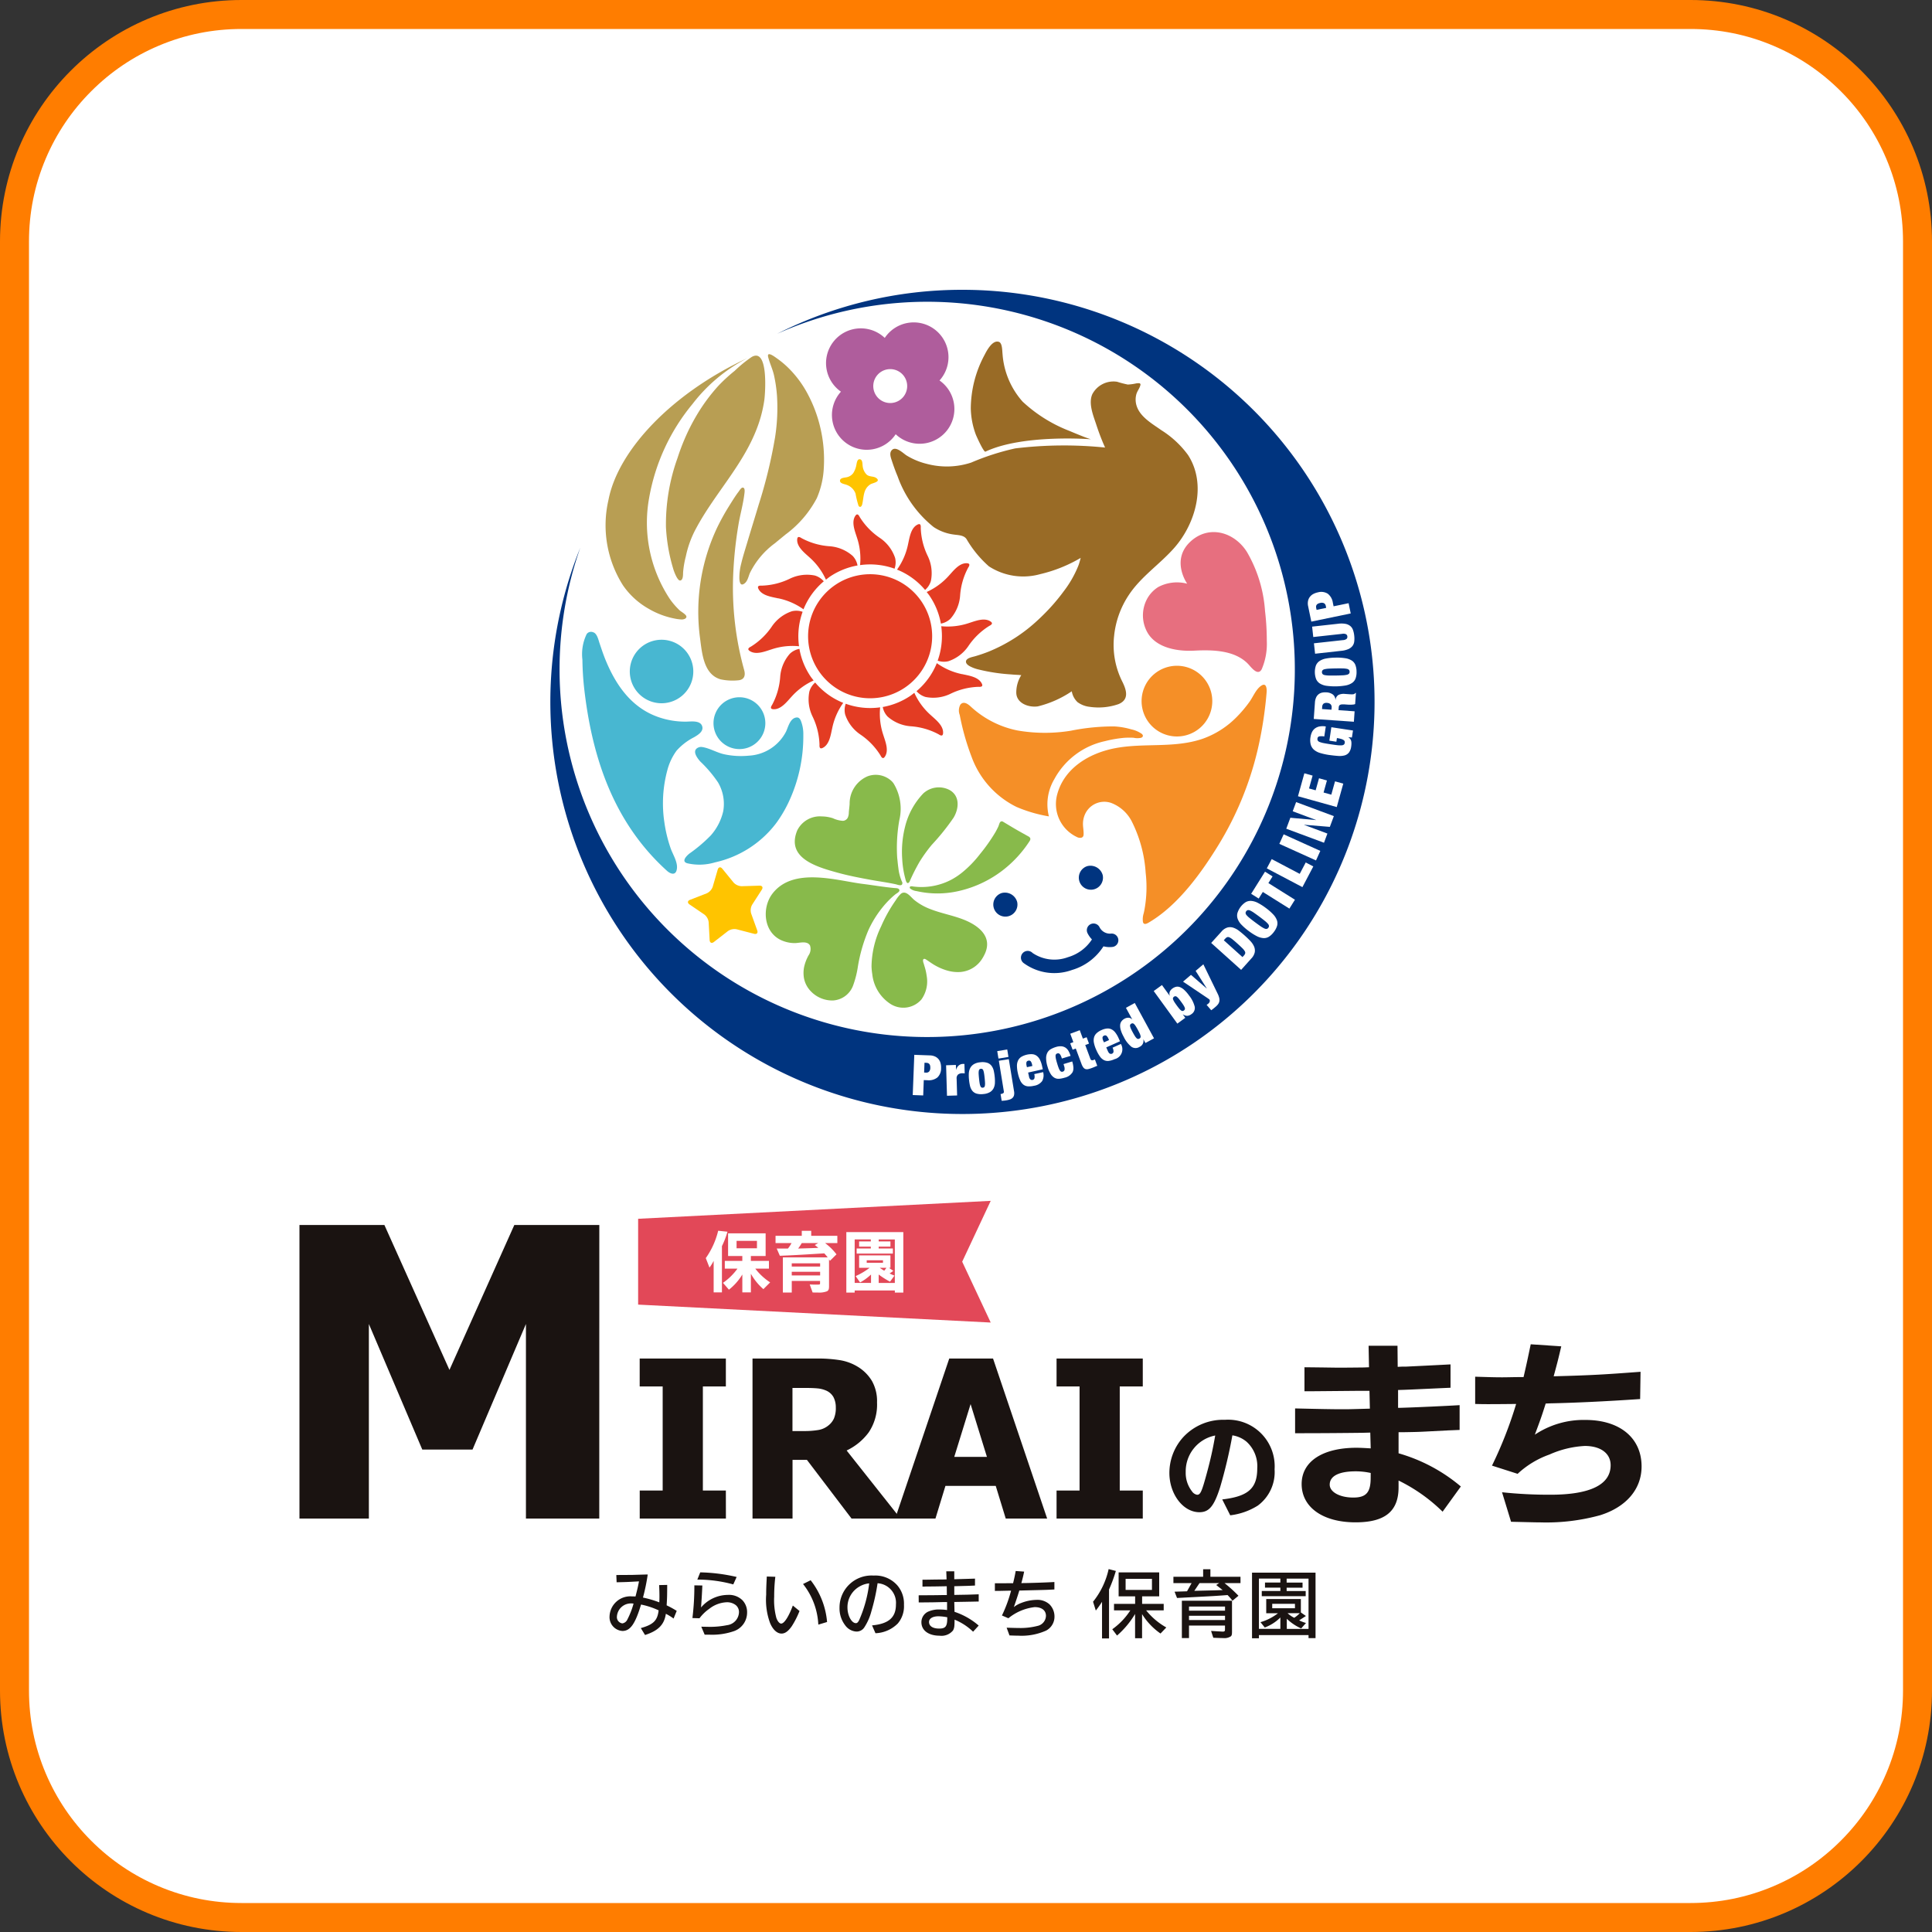 <svg xmlns="http://www.w3.org/2000/svg" xmlns:xlink="http://www.w3.org/1999/xlink" width="200" height="200" viewBox="0 0 200 200">
  <rect x="0" y="0" width="200" height="200" fill="#333333" stroke="none"/>
  <defs>
    <clipPath id="clip-path">
      <rect id="長方形_1919" data-name="長方形 1919" width="138.936" height="139.611" fill="none"/>
    </clipPath>
  </defs>
  <g id="グループ_2117" data-name="グループ 2117" transform="translate(-973 -1671)">
    <g id="パス_12009" data-name="パス 12009" transform="translate(973 1671)" fill="#fff">
      <path d="M 175 198.5 L 25 198.5 C 21.827 198.5 18.749 197.879 15.853 196.654 C 13.055 195.47 10.542 193.776 8.383 191.617 C 6.224 189.458 4.53 186.945 3.346 184.147 C 2.121 181.251 1.5 178.173 1.5 175 L 1.5 25 C 1.5 21.827 2.121 18.749 3.346 15.853 C 4.53 13.055 6.224 10.542 8.383 8.383 C 10.542 6.224 13.055 4.53 15.853 3.346 C 18.749 2.121 21.827 1.5 25 1.5 L 175 1.5 C 178.173 1.5 181.251 2.121 184.147 3.346 C 186.945 4.53 189.458 6.224 191.617 8.383 C 193.776 10.542 195.47 13.055 196.654 15.853 C 197.879 18.749 198.5 21.827 198.5 25 L 198.5 175 C 198.5 178.173 197.879 181.251 196.654 184.147 C 195.47 186.945 193.776 189.458 191.617 191.617 C 189.458 193.776 186.945 195.47 184.147 196.654 C 181.251 197.879 178.173 198.5 175 198.5 Z" stroke="none"/>
      <path d="M 25 3 C 22.029 3 19.148 3.581 16.438 4.728 C 13.818 5.836 11.465 7.422 9.444 9.444 C 7.422 11.465 5.836 13.818 4.728 16.438 C 3.581 19.148 3 22.029 3 25 L 3 175 C 3 177.971 3.581 180.852 4.728 183.562 C 5.836 186.182 7.422 188.535 9.444 190.556 C 11.465 192.578 13.818 194.164 16.438 195.272 C 19.148 196.419 22.029 197 25 197 L 175 197 C 177.971 197 180.852 196.419 183.562 195.272 C 186.182 194.164 188.535 192.578 190.556 190.556 C 192.578 188.535 194.164 186.182 195.272 183.562 C 196.419 180.852 197 177.971 197 175 L 197 25 C 197 22.029 196.419 19.148 195.272 16.438 C 194.164 13.818 192.578 11.465 190.556 9.444 C 188.535 7.422 186.182 5.836 183.562 4.728 C 180.852 3.581 177.971 3 175 3 L 25 3 M 25 0 L 175 0 C 188.807 0 200 11.193 200 25 L 200 175 C 200 188.807 188.807 200 175 200 L 25 200 C 11.193 200 0 188.807 0 175 L 0 25 C 0 11.193 11.193 0 25 0 Z" stroke="none" fill="#ff7d00"/>
    </g>
    <g id="グループ_2116" data-name="グループ 2116" transform="translate(1004 1701)">
      <path id="パス_12028" data-name="パス 12028" d="M71.559,106.909l-36.5-1.856V96.168l36.5-1.857-2.953,6.3Z" fill="#e24858"/>
      <g id="グループ_2115" data-name="グループ 2115">
        <g id="グループ_2114" data-name="グループ 2114" clip-path="url(#clip-path)">
          <path id="パス_12029" data-name="パス 12029" d="M44.308,97.506A8.783,8.783,0,0,1,43.734,99v4.786h-.857v-3.264a4.481,4.481,0,0,1-.432.7l-.382-.983a8.237,8.237,0,0,0,1.282-2.832Zm-.277,3.823v-.8h1.813v-.51H44.371V97.675h3.887v2.344H46.729v.51H48.6v.8H47.189a6.141,6.141,0,0,0,1.537,1.423l-.7.7a5.892,5.892,0,0,1-1.295-1.593v1.926h-.885v-1.848a5.846,5.846,0,0,1-1.388,1.571l-.616-.708a6.2,6.2,0,0,0,1.5-1.472Zm3.328-2.874h-2.11v.765h2.11Z" fill="#fff"/>
          <path id="パス_12030" data-name="パス 12030" d="M49.284,97.93H52v-.517h.977v.517h2.705v.751H54.41a5.96,5.96,0,0,1,1.183,1.168l-.68.673-.092-.17v2.825c0,.283-.056.417-.22.5a2.25,2.25,0,0,1-.913.128c-.071,0-.085,0-.566-.007l-.3-.829.27.007c.17.008.268.008.3.008.5,0,.5,0,.5-.149V102.6H50.963v1.2h-.921v-3.633h4.644c-.106-.134-.226-.275-.354-.418l-.537.03c-2.238.14-2.982.176-4.065.218l-.326-.75h1.162a3.349,3.349,0,0,0,.375-.566H49.284Zm4.616,2.847H50.962v.34H53.9Zm0,.878H50.962v.375H53.9ZM52,98.681a6.453,6.453,0,0,1-.375.566c1.068-.028,1.571-.043,2.081-.071a3.36,3.36,0,0,0-.36-.29l.36-.205Z" fill="#fff"/>
          <path id="パス_12031" data-name="パス 12031" d="M56.612,97.549h5.9v6.258h-.878v-.219H57.476v.219h-.864Zm2.556,5.259v-.87a5.358,5.358,0,0,1-1.133.822l-.46-.659a6.991,6.991,0,0,0,1.444-.857H57.936V99.956h3.242v1.288h-.155l.453.312a3.075,3.075,0,0,1-.389.269,4.813,4.813,0,0,0,.509.227l-.46.629a8.834,8.834,0,0,1-1.175-.743v.87h1.671v-4.5H59.961v.206h1.217v.538H59.961v.19h1.472v.531H57.681V99.24h1.465v-.19h-1.21v-.538h1.21v-.206h-1.67v4.5Zm1.239-2.342H58.722v.262h1.685Zm-.333.778c.2.142.241.163.461.3.1-.128.12-.15.226-.3Z" fill="#fff"/>
          <path id="パス_12032" data-name="パス 12032" d="M31.036,127.2H23.445v-20.14l-5.53,13h-5.2l-5.53-13V127.2H0V96.813H8.794l6.733,15,6.714-15h8.8Z" fill="#1a1311"/>
          <path id="パス_12033" data-name="パス 12033" d="M44.146,127.2H35.224V124.3H37.6V113.525h-2.38v-2.891h8.921v2.891h-2.38V124.3h2.38Z" fill="#1a1311"/>
          <path id="パス_12034" data-name="パス 12034" d="M62.222,127.2H57.15l-4.617-6.074h-1.49V127.2H46.9V110.634h6.664a14.518,14.518,0,0,1,2.4.172,5.123,5.123,0,0,1,1.891.717,4.332,4.332,0,0,1,1.413,1.441,4.262,4.262,0,0,1,.522,2.22,5.153,5.153,0,0,1-.855,3.086,6.039,6.039,0,0,1-2.292,1.885Zm-6.7-11.491a2.275,2.275,0,0,0-.238-1.073,1.586,1.586,0,0,0-.8-.7,2.885,2.885,0,0,0-.868-.211q-.479-.045-1.19-.044h-1.39v4.461h1.189a8.693,8.693,0,0,0,1.475-.107,2.2,2.2,0,0,0,1.029-.45,1.952,1.952,0,0,0,.6-.745,2.8,2.8,0,0,0,.194-1.135" fill="#1a1311"/>
          <path id="パス_12035" data-name="パス 12035" d="M61.666,127.2l5.6-16.564H71.8L77.4,127.2H73.113l-1.035-3.382H66.872L65.838,127.2Zm9.5-6.386-1.69-5.462-1.691,5.462Z" fill="#1a1311"/>
          <path id="パス_12036" data-name="パス 12036" d="M87.3,127.2H78.375V124.3h2.381V113.525H78.375v-2.891H87.3v2.891H84.916V124.3H87.3Z" fill="#1a1311"/>
          <path id="パス_12037" data-name="パス 12037" d="M95.525,125.22c2.685-.31,3.625-1.139,3.625-3.218a3.417,3.417,0,0,0-1.113-2.76,2.977,2.977,0,0,0-1.461-.655,50.96,50.96,0,0,1-1.262,5.346c-.631,1.992-1.15,2.611-2.153,2.611-1.683,0-3.107-1.869-3.107-4.071a5.52,5.52,0,0,1,1.424-3.689,5.625,5.625,0,0,1,4.319-1.806,4.82,4.82,0,0,1,5.148,5.123,4.311,4.311,0,0,1-1.745,3.763,6.9,6.9,0,0,1-2.847,1Zm-3-5.21a3.774,3.774,0,0,0-.78,2.376,3.094,3.094,0,0,0,.644,1.992.819.819,0,0,0,.532.36c.346,0,.482-.3,1-2.2.4-1.472.631-2.524.878-3.935a3.763,3.763,0,0,0-2.276,1.411" fill="#1a1311"/>
          <path id="パス_12038" data-name="パス 12038" d="M114.011,115.736c1.444-.042,4.732-.191,6.088-.276v2.567c-.572.021-.954.042-1.082.042l-2.057.106c-1.167.064-1.4.064-2.565.085h-.616v2.185a17.364,17.364,0,0,1,6.447,3.435l-1.888,2.61a17.325,17.325,0,0,0-4.559-3.225v.7c0,2.482-1.4,3.627-4.455,3.627-3.393,0-5.578-1.569-5.578-3.965,0-2.334,2.164-3.755,5.685-3.755.3,0,.763.021,1.464.063l-.044-1.633-.848.022c-1.59.021-4.285.042-6.13.042h-.805V115.8c2.672.064,3.967.085,4.772.085.7,0,.827,0,2.227-.042l.742-.021-.042-1.845h-1.038l-2.291.021-2.4.021h-1v-2.481c2.1.021,3.247.042,3.437.042.361,0,.954,0,2.715-.021l.53-.021-.043-2.228h2.992l.021,2.185.424-.021h.4c2.694-.128,4.242-.212,4.644-.233v2.418l-.954.042c-3.223.148-3.606.17-4.475.191v1.845Zm-3.116,6.745a7.278,7.278,0,0,0-1.55-.17c-1.738,0-2.693.487-2.693,1.379,0,.764,1.039,1.336,2.439,1.336,1.336,0,1.8-.53,1.8-2.036Z" fill="#1a1311"/>
          <path id="パス_12039" data-name="パス 12039" d="M126.719,112.554c.4-1.739.4-1.781.742-3.394l3.16.213c-.339,1.442-.361,1.527-.785,3.1,4.029-.105,5.3-.19,8.993-.466l-.042,2.821c-3.691.254-7,.4-9.291.445l-.487.021c-.4,1.273-.552,1.7-1.124,3.224a9.109,9.109,0,0,1,5.238-1.526c3.564,0,5.813,1.866,5.813,4.814,0,2.354-1.592,4.2-4.285,5.048a20.989,20.989,0,0,1-6.215.742c-.36,0-.381,0-3.012-.063l-.933-3.055a46.248,46.248,0,0,0,5.005.255c4.116,0,6.237-1.039,6.237-3.055,0-1.229-1.039-1.993-2.672-1.993a10.267,10.267,0,0,0-3.67.891,9.437,9.437,0,0,0-3.287,1.994l-2.653-.849a42.32,42.32,0,0,0,2.5-6.384c-1.76.021-2.736.021-2.884.021-.255,0-.7,0-1.358-.021v-2.821c1.4.042,1.994.063,2.757.063.318,0,.318,0,1.442-.021Z" fill="#1a1311"/>
          <path id="パス_12040" data-name="パス 12040" d="M37.249,135.875c.009-.175.017-.334.017-.58,0-.4-.008-.676-.032-1.208l.835-.017c-.008,1.256-.008,1.256-.057,2.091v.024a9.8,9.8,0,0,1,1.042.572l-.325.795a5.4,5.4,0,0,0-.8-.493c-.16,1.121-.787,1.757-2.155,2.195l-.437-.716c1.311-.365,1.725-.787,1.844-1.836a8.051,8.051,0,0,0-1.82-.6c-.6,2-1.114,2.735-1.924,2.735a1.429,1.429,0,0,1-1.336-1.526,2.149,2.149,0,0,1,2.338-2.052c.079,0,.174,0,.349.008.191-.755.262-1.033.358-1.565-1.24.071-1.3.071-2.314.094l-.032-.747c.176-.007.3-.007.326-.007l1.305-.008,1.375-.04h.246a20.014,20.014,0,0,1-.492,2.385,10.9,10.9,0,0,1,1.661.485Zm-2.9.111a1.451,1.451,0,0,0-1.486,1.352.653.653,0,0,0,.564.715.682.682,0,0,0,.516-.4A8.28,8.28,0,0,0,34.586,136c-.1-.008-.191-.016-.238-.016" fill="#1a1311"/>
          <path id="パス_12041" data-name="パス 12041" d="M40.68,137.5a27.054,27.054,0,0,0,.2-3.386l.826.015c-.024.676-.1,1.861-.135,2.275a3.679,3.679,0,0,1,2.775-1.3,1.979,1.979,0,0,1,1.5.54,1.772,1.772,0,0,1,.493,1.265A2.037,2.037,0,0,1,45,138.848a6.894,6.894,0,0,1-2.575.373h-.478l-.35-.826c.526.008.812.016.875.016a8.942,8.942,0,0,0,1.8-.175,1.4,1.4,0,0,0,1.225-1.3.923.923,0,0,0-.334-.779,1.479,1.479,0,0,0-.891-.294,3.125,3.125,0,0,0-1.852.683,4.4,4.4,0,0,0-1.01.978Zm4.229-3.482a14.036,14.036,0,0,0-3.721-.5l.3-.748a18.141,18.141,0,0,1,3.769.477Z" fill="#1a1311"/>
          <path id="パス_12042" data-name="パス 12042" d="M49.262,133.228a17.113,17.113,0,0,0-.119,2.059,7.127,7.127,0,0,0,.222,2.186c.112.342.326.6.5.6.319,0,.78-.715,1.209-1.868l.692.565a8.938,8.938,0,0,1-.795,1.566c-.366.525-.7.771-1.066.771-.453,0-.889-.39-1.184-1.081a6.964,6.964,0,0,1-.406-2.942c0-.509.008-.827.064-1.884Zm3.656.358a8.107,8.107,0,0,1,1.7,4.324l-.906.271a7.305,7.305,0,0,0-1.582-4.205Z" fill="#1a1311"/>
          <path id="パス_12043" data-name="パス 12043" d="M59.274,138.259c1.718-.158,2.473-.818,2.473-2.162a2.028,2.028,0,0,0-1.9-2.2,21.056,21.056,0,0,1-.637,2.886,5.658,5.658,0,0,1-.723,1.662.949.949,0,0,1-.851.453,1.534,1.534,0,0,1-1.129-.629,2.876,2.876,0,0,1-.6-1.836,3.311,3.311,0,0,1,3.522-3.331,3.043,3.043,0,0,1,2.449,1,2.906,2.906,0,0,1,.7,2.027,2.751,2.751,0,0,1-.637,1.932,3.439,3.439,0,0,1-2.312,1.01ZM58,134.221a2.458,2.458,0,0,0-1.271,2.187c0,.834.429,1.621.875,1.621.126,0,.214-.087.326-.294a13.294,13.294,0,0,0,1.049-3.825,2.455,2.455,0,0,0-.979.311" fill="#1a1311"/>
          <path id="パス_12044" data-name="パス 12044" d="M64.1,135.144c.644,0,.684,0,1.065-.008.207,0,.692,0,1.44-.016h.412l-.008-.914-.4.008-.883.015-.906.008a2.362,2.362,0,0,1-.326.008v-.715h.365l.978-.016.914-.008.239-.008-.032-.835h.827v.819c.906-.024,1.622-.047,2.146-.063v.715c-.286.016-.342.016-.676.032l-.294.008-.874.023-.3.009v.9l.389-.008.931-.016c.334-.008.508-.016,1.208-.04v.748l-.47.008c-.181.008-.445.008-.738.016l-.931.015-.389.008.023,1.018a7.367,7.367,0,0,1,2.505,1.423l-.581.636a6.037,6.037,0,0,0-1.916-1.248c-.008.715-.024.851-.158,1.113a1.543,1.543,0,0,1-1.392.548c-1.144,0-1.884-.548-1.884-1.39a1.2,1.2,0,0,1,.66-1.082,2.7,2.7,0,0,1,1.272-.239,4.536,4.536,0,0,1,.724.056v-.826h-.4l-1,.023c-.636.008-.676.008-1.534.016Zm2.959,2.273a5.35,5.35,0,0,0-.908-.1c-.6,0-.978.231-.978.588,0,.43.39.684,1.049.684s.837-.223.837-1.066v-.111Z" fill="#1a1311"/>
          <path id="パス_12045" data-name="パス 12045" d="M74.9,133.88c.572,0,2.543-.063,3.251-.111v.771c-.8.047-.914.047-3.108.1l-.262.008h-.263l-.024.088c-.158.516-.342,1.057-.54,1.629a2.714,2.714,0,0,1,.77-.429,4.53,4.53,0,0,1,1.559-.318,1.865,1.865,0,0,1,1.359.461,1.783,1.783,0,0,1,.518,1.256,1.625,1.625,0,0,1-.867,1.463,6.2,6.2,0,0,1-2.911.524c-.23,0-.317,0-.881-.023l-.294-.8c.762.024,1.056.031,1.287.031a7.111,7.111,0,0,0,1.9-.214,1.1,1.1,0,0,0,.883-1.041c0-.573-.438-.907-1.169-.907a5.235,5.235,0,0,0-2.719,1.153l-.668-.287a14.245,14.245,0,0,0,.939-2.543l.008-.024h-.223c-.756.016-.906.024-1.455.024V133.9h.461l1.248-.007h.176c.134-.549.19-.819.269-1.264l.875.063c-.088.438-.151.676-.254,1.074l-.041.119Z" fill="#1a1311"/>
          <path id="パス_12046" data-name="パス 12046" d="M84.514,132.624a16.042,16.042,0,0,1-.708,1.924v5.063h-.724v-3.792a11.1,11.1,0,0,1-.644.906l-.286-.914a8.177,8.177,0,0,0,1.614-3.379Zm-.192,4.078v-.668h2.186v-.779H84.8v-2.481H89v2.481H87.232v.779h2.234v.668h-1.82a7.178,7.178,0,0,0,2.09,1.772l-.6.628a6.8,6.8,0,0,1-1.909-2.011v2.5h-.724v-2.513a9.234,9.234,0,0,1-1.867,2.234l-.494-.652a7.163,7.163,0,0,0,1.869-1.955Zm3.928-3.26H85.523v1.145H88.25Z" fill="#1a1311"/>
          <path id="パス_12047" data-name="パス 12047" d="M90.472,133.228h3.077v-.779H94.3v.779h3.116v.652H95.758a14.2,14.2,0,0,1,1.447,1.312l-.619.516a5.1,5.1,0,0,0-.51-.588c-1.336.1-1.336.1-4.316.254l-.914.048-.255-.651,1.288-.04.477-.851H90.472Zm.874,2.48h5.191v3.172c0,.334-.023.422-.127.517a1.23,1.23,0,0,1-.8.175c-.207,0-.445-.008-1.009-.032l-.231-.708.486.032c.453.024.683.04.708.04.2,0,.246-.047.246-.222v-.406H92.086v1.3h-.74Zm4.469.6H92.086v.429h3.729Zm0,.954H92.086v.445h3.729Zm-.6-3.379H93.175l-.54.8.969-.024c1.034-.024,1.129-.024,1.965-.055l-.668-.526Z" fill="#1a1311"/>
          <path id="パス_12048" data-name="パス 12048" d="M98.609,132.8h6.575v6.781h-.724v-.318H99.324v.334h-.715Zm2.934,5.819v-1.177a4.44,4.44,0,0,1-1.615,1.034l-.445-.549A5.388,5.388,0,0,0,101.3,137H100.08v-1.471h3.585v1.392l.524.365-.7.453a3.688,3.688,0,0,0,.707.271l-.5.564a5.183,5.183,0,0,1-1.487-1v1.05h2.25v-5.207h-2.266v.413h1.646v.525h-1.646v.349h1.972v.533H99.618V134.7h1.925v-.349H99.952v-.525h1.591v-.413H99.324v5.207Zm1.51-2.592H100.7v.461h2.354Zm-.764.97a2.928,2.928,0,0,0,.691.477,3.368,3.368,0,0,0,.574-.477Z" fill="#1a1311"/>
          <path id="パス_12049" data-name="パス 12049" d="M58,17.541c.325.034.266.53.308.753a1.471,1.471,0,0,0,.408.835c.3.267.735.134,1.034.385.439.369-.42.482-.636.618-.781.491-.674,1.314-.861,2.082-.032.131-.126.29-.256.253a.24.24,0,0,1-.132-.138,9.807,9.807,0,0,1-.3-1.235,1.506,1.506,0,0,0-.93-.906c-.2-.08-.674-.126-.68-.416s.4-.313.593-.351a1.128,1.128,0,0,0,.78-.447,2.333,2.333,0,0,0,.333-.9c.039-.172.084-.558.339-.531" fill="#ffc400"/>
          <path id="パス_12050" data-name="パス 12050" d="M68.639,0A42.476,42.476,0,0,0,49.455,4.55,38.058,38.058,0,1,1,29.07,26.7,42.661,42.661,0,1,0,68.639,0" fill="#00347f"/>
          <path id="パス_12051" data-name="パス 12051" d="M86.923,9.672a1.314,1.314,0,0,0-.391.036,4.8,4.8,0,0,1-.782.1,10.413,10.413,0,0,1-1.109-.289,2.477,2.477,0,0,0-2.564,1.286c-.428.965.106,2.228.412,3.161.242.739.516,1.47.829,2.182.026.061.053.122.081.182a41.921,41.921,0,0,0-9.305.088,25.765,25.765,0,0,0-4.562,1.47,8.069,8.069,0,0,1-4.59.13,7.319,7.319,0,0,1-2.1-.873c-.322-.207-1.03-.922-1.45-.609-.4.3-.17.841-.05,1.213.172.529.365,1.052.58,1.565a11.766,11.766,0,0,0,3.729,5.245,4.889,4.889,0,0,0,2.09.777c.441.065,1.02.053,1.307.459a11.445,11.445,0,0,0,2.322,2.832,6.535,6.535,0,0,0,5.31.808,14.964,14.964,0,0,0,4.195-1.683c-.039.131-.065.235-.087.317-.044.161-.089.305-.142.453a11.188,11.188,0,0,1-1.53,2.688,20.131,20.131,0,0,1-2.029,2.356c-.035.036-.071.071-.107.107-.175.173-.353.344-.535.511a16.619,16.619,0,0,1-5.11,3.275l-.026.01q-.691.271-1.406.476c-.253.072-.888.179-.907.532-.012.219.2.375.365.474a3.633,3.633,0,0,0,.891.342,18.762,18.762,0,0,0,3.318.516c.282.024.564.045.846.057.084,0,.151.021.235.019a.266.266,0,0,0,.075,0,3.376,3.376,0,0,0-.521,1.82c.014,1.108,1.288,1.556,2.234,1.418a10.88,10.88,0,0,0,3.511-1.561,2,2,0,0,0,.6,1.127,2.6,2.6,0,0,0,1.244.481,6.32,6.32,0,0,0,3-.282c1.111-.466.83-1.426.4-2.3a8.464,8.464,0,0,1-.865-4.728,9.336,9.336,0,0,1,1.516-4.252c1.261-1.919,3.229-3.2,4.726-4.906,2.218-2.533,3.362-6.579,1.418-9.593a9.988,9.988,0,0,0-2.768-2.576c-.976-.693-2.294-1.417-2.6-2.669a2.1,2.1,0,0,1,.006-1.023c.089-.353.352-.639.429-.984a.137.137,0,0,0-.13-.185" fill="#996b26"/>
          <path id="パス_12052" data-name="パス 12052" d="M81.923,15.471s-7.038-.551-10.911,1.285c-.179.084-.937-1.614-.994-1.765a8.236,8.236,0,0,1-.522-2.7A11.846,11.846,0,0,1,70.922,6.74c.226-.442.815-1.573,1.481-1.353.369.122.34.948.379,1.247a8.3,8.3,0,0,0,2.08,4.944,15.067,15.067,0,0,0,4.879,3.043c.451.193.905.377,1.362.558.269.107.542.207.82.292" fill="#996b26"/>
          <path id="パス_12053" data-name="パス 12053" d="M34.216,39.872a3.287,3.287,0,1,0,2.909-3.626,3.287,3.287,0,0,0-2.909,3.626" fill="#48b7d1"/>
          <path id="パス_12054" data-name="パス 12054" d="M30.376,35.446c.421.081.57.788.683,1.123.195.576.383,1.152.613,1.716,1.068,2.614,2.672,4.946,5.432,5.93a8.472,8.472,0,0,0,2.883.489c.536,0,1.571-.185,1.721.548.1.511-.5.853-.857,1.066a6.151,6.151,0,0,0-1.811,1.39,5.974,5.974,0,0,0-.959,2.031,13.16,13.16,0,0,0-.307,5.376A14.2,14.2,0,0,0,38.42,57.8c.241.7.847,1.57.61,2.326-.163.521-.666.309-.979.026-5.481-4.953-7.73-11.617-8.56-18.739a30.337,30.337,0,0,1-.2-3.122,4.76,4.76,0,0,1,.44-2.649.551.551,0,0,1,.647-.2" fill="#48b7d1"/>
          <path id="パス_12055" data-name="パス 12055" d="M48,45.944a2.683,2.683,0,1,1-1.374-3.537A2.683,2.683,0,0,1,48,45.944" fill="#48b7d1"/>
          <path id="パス_12056" data-name="パス 12056" d="M51.5,44.271c-.687.028-.893.947-1.121,1.448a4.6,4.6,0,0,1-3.863,2.507,8.262,8.262,0,0,1-2.485-.131c-.8-.16-1.556-.645-2.338-.761a.72.72,0,0,0-.387.041c-.73.306-.145,1.078.187,1.457A12.829,12.829,0,0,1,43.332,51a4.39,4.39,0,0,1,.539,2.963,5.67,5.67,0,0,1-1.287,2.515,15.54,15.54,0,0,1-2.22,1.885c-.291.236-.864.805-.228,1a5.586,5.586,0,0,0,2.891-.094A10.883,10.883,0,0,0,49.3,55.279c.081-.108.161-.218.238-.33a13.262,13.262,0,0,0,1.221-2.171,15.984,15.984,0,0,0,1.4-6.722A3.687,3.687,0,0,0,51.9,44.6c-.108-.242-.245-.334-.4-.328" fill="#48b7d1"/>
          <path id="パス_12057" data-name="パス 12057" d="M91.9,30.428s-1.736-2.435.33-4.358c1.909-1.776,4.549-1,5.852,1.068a14.016,14.016,0,0,1,1.874,6.121,25.89,25.89,0,0,1,.183,3.1,6.648,6.648,0,0,1-.526,2.917c-.42.783-1.139-.274-1.455-.589-1.4-1.4-3.69-1.427-5.543-1.331-1.638.086-3.745-.237-4.73-1.71A3.6,3.6,0,0,1,87.8,31.9a3.321,3.321,0,0,1,1.113-1.138,4.158,4.158,0,0,1,2.985-.338" fill="#e76f7f"/>
          <path id="パス_12058" data-name="パス 12058" d="M99.917,40.9c.215.1.222.55.2.8-.054.693-.133,1.385-.225,2.074a39.531,39.531,0,0,1-.74,4.012,33.568,33.568,0,0,1-3.967,9.607c-1.774,2.9-4.15,6.215-7.1,8.008-.224.132-.656.452-.767.044a2.039,2.039,0,0,1,.077-.9c.017-.076.035-.152.051-.228a12.873,12.873,0,0,0,.152-3.971,13.737,13.737,0,0,0-1.462-5.362,4,4,0,0,0-2.11-1.866,2.186,2.186,0,0,0-2.56.9,2.4,2.4,0,0,0-.355,1.159c-.022.419.092.832.059,1.25-.031.386-.476.353-.733.2a3.778,3.778,0,0,1-1.985-4.426c.736-2.687,3.276-4.2,5.862-4.724,3.036-.613,6.144.016,9.127-.98a9.248,9.248,0,0,0,3.547-2.241,12.674,12.674,0,0,0,1.366-1.614c.369-.513.662-1.291,1.2-1.651.162-.11.281-.128.366-.089" fill="#f58f27"/>
          <path id="パス_12059" data-name="パス 12059" d="M94.484,42.865a3.659,3.659,0,1,1-3.362-3.933,3.659,3.659,0,0,1,3.362,3.933" fill="#f58f27"/>
          <path id="パス_12060" data-name="パス 12060" d="M78.116,50.709a7.838,7.838,0,0,1,5.276-3.987,12.522,12.522,0,0,1,1.971-.342,7.755,7.755,0,0,1,.988-.007,1.808,1.808,0,0,0,.785,0c.23-.1.222-.263.053-.409a2.937,2.937,0,0,0-1.072-.459,7.7,7.7,0,0,0-1.77-.306,22.274,22.274,0,0,0-4.494.445,16.67,16.67,0,0,1-5.54-.029,10.01,10.01,0,0,1-4.853-2.5c-.286-.258-.721-.559-1.04-.175a1.266,1.266,0,0,0-.068,1.074,25.568,25.568,0,0,0,1.231,4.348,9.336,9.336,0,0,0,4.65,5.173,14.672,14.672,0,0,0,3.349.977,5.111,5.111,0,0,1,.534-3.808" fill="#f58f27"/>
          <path id="パス_12061" data-name="パス 12061" d="M66.259,9.387A3.6,3.6,0,1,0,60.59,4.98a3.6,3.6,0,1,0-4.536,5.565,3.6,3.6,0,1,0,5.668,4.407,3.6,3.6,0,1,0,4.537-5.565M61.354,11.71A1.755,1.755,0,1,1,62.9,9.768a1.755,1.755,0,0,1-1.546,1.942" fill="#af5d9c"/>
          <path id="パス_12062" data-name="パス 12062" d="M44.886,29.89a41.625,41.625,0,0,1,.552-5.534c.176-1.068.483-2.119.615-3.194.021-.172.111-.645-.143-.686-.177-.028-.361.305-.448.419-.332.432-.616.9-.906,1.36a24.07,24.07,0,0,0-1.305,2.338,20.414,20.414,0,0,0-1.789,11.418c.208,1.557.351,3.807,2.141,4.316a5.9,5.9,0,0,0,1.807.1c.642-.052.783-.493.626-1.064a31.9,31.9,0,0,1-1.15-9.472" fill="#b89e53"/>
          <path id="パス_12063" data-name="パス 12063" d="M53.87,14.061A14.25,14.25,0,0,0,52.513,10.6a10.987,10.987,0,0,0-1.869-2.481,9.448,9.448,0,0,0-1.188-1c-.219-.155-1.107-.846-.933-.149.156.626.454,1.228.6,1.872a14.689,14.689,0,0,1,.311,2.138,19.72,19.72,0,0,1-.2,4.294,50.616,50.616,0,0,1-1.7,6.987c-.383,1.289-.785,2.573-1.169,3.862-.221.743-.461,1.481-.639,2.237a5.7,5.7,0,0,0-.187,1.513c.008.263.071.764.4.607.433-.205.517-.739.68-1.139a8.418,8.418,0,0,1,2.612-3.113c.355-.3.716-.585,1.07-.882a11.1,11.1,0,0,0,3.257-3.779,8.943,8.943,0,0,0,.721-3.107,14.466,14.466,0,0,0-.41-4.4" fill="#b89e53"/>
          <path id="パス_12064" data-name="パス 12064" d="M39.413,30.095c.315-.03.293-.625.3-.838A9.556,9.556,0,0,1,40,27.586a10.546,10.546,0,0,1,1.075-2.918c1.92-3.575,4.842-6.516,6.294-10.359a13.416,13.416,0,0,0,.756-2.915c.1-.747.43-5.419-1.3-4.447a13.2,13.2,0,0,0-1.771,1.441,16.519,16.519,0,0,0-1.718,1.585,18.711,18.711,0,0,0-2.237,3.047,21.014,21.014,0,0,0-1.247,2.471q-.4.94-.713,1.916a20.272,20.272,0,0,0-1.2,7.145A18.105,18.105,0,0,0,38.7,28.91c.057.2.414,1.213.711,1.185" fill="#b89e53"/>
          <path id="パス_12065" data-name="パス 12065" d="M46.386,7.067c-7.832,3.629-13.413,9.536-14.4,14.7a11.618,11.618,0,0,0,1.5,8.819A7.991,7.991,0,0,0,36.115,33a8.524,8.524,0,0,0,2.741,1.038,4.423,4.423,0,0,0,.733.09c.156,0,.468-.069.469-.288s-.541-.511-.691-.647a7.7,7.7,0,0,1-1.035-1.2A14.319,14.319,0,0,1,36.2,21.534a20.893,20.893,0,0,1,4.487-9.711,16.92,16.92,0,0,1,5.7-4.756" fill="#b89e53"/>
          <path id="パス_12066" data-name="パス 12066" d="M62.69,41.17a6.421,6.421,0,1,1,1.692-8.921A6.42,6.42,0,0,1,62.69,41.17" fill="#e33c23"/>
          <path id="パス_12067" data-name="パス 12067" d="M54.5,30.009c.128-.1.253-.2.389-.3a7.416,7.416,0,0,1,2.882-1.171,1.951,1.951,0,0,0-.5-.988A4.07,4.07,0,0,0,54.9,26.549a7.153,7.153,0,0,1-2.916-.835c-.2-.133-.428-.23-.457.1-.068.791.759,1.413,1.274,1.888a6.848,6.848,0,0,1,1.7,2.306" fill="#e33c23"/>
          <path id="パス_12068" data-name="パス 12068" d="M49.557,31.936a6.847,6.847,0,0,1,2.621,1.141,7.406,7.406,0,0,1,2.1-2.9,1.959,1.959,0,0,0-.928-.6,4.067,4.067,0,0,0-2.556.314,7.142,7.142,0,0,1-2.942.735c-.24-.015-.486.015-.346.316.337.719,1.364.845,2.047,1" fill="#e33c23"/>
          <path id="パス_12069" data-name="パス 12069" d="M51.716,36.9a7.453,7.453,0,0,1,.371-3.565,1.954,1.954,0,0,0-1.111-.058,4.066,4.066,0,0,0-2.057,1.55,7.16,7.16,0,0,1-2.18,2.108c-.215.107-.414.256-.141.446.651.455,1.6.05,2.271-.159a6.846,6.846,0,0,1,2.847-.322" fill="#e33c23"/>
          <path id="パス_12070" data-name="パス 12070" d="M58.039,28.5a7.453,7.453,0,0,1,3.565.371,1.954,1.954,0,0,0,.058-1.111,4.066,4.066,0,0,0-1.55-2.057A7.16,7.16,0,0,1,58,23.526c-.106-.215-.256-.414-.446-.141-.455.651-.05,1.6.159,2.271a6.847,6.847,0,0,1,.322,2.847" fill="#e33c23"/>
          <path id="パス_12071" data-name="パス 12071" d="M65.225,31.675A7.4,7.4,0,0,1,66.4,34.557a1.952,1.952,0,0,0,.989-.505,4.066,4.066,0,0,0,1-2.37,7.169,7.169,0,0,1,.835-2.916c.133-.2.23-.428-.1-.457-.791-.068-1.413.759-1.887,1.274a6.852,6.852,0,0,1-2.307,1.7c.1.128.2.253.295.389" fill="#e33c23"/>
          <path id="パス_12072" data-name="パス 12072" d="M64.766,31.069a1.947,1.947,0,0,0,.6-.928,4.067,4.067,0,0,0-.314-2.556,7.157,7.157,0,0,1-.735-2.942c.015-.24-.015-.486-.316-.346-.719.337-.844,1.364-1,2.047a6.846,6.846,0,0,1-1.141,2.621,7.4,7.4,0,0,1,2.9,2.1" fill="#e33c23"/>
          <path id="パス_12073" data-name="パス 12073" d="M60.113,43.223a7.453,7.453,0,0,1-3.565-.371,1.954,1.954,0,0,0-.058,1.111,4.066,4.066,0,0,0,1.55,2.057,7.16,7.16,0,0,1,2.108,2.18c.107.215.256.414.446.141.455-.651.05-1.6-.159-2.271a6.846,6.846,0,0,1-.322-2.847" fill="#e33c23"/>
          <path id="パス_12074" data-name="パス 12074" d="M71.555,34.345c-.651-.455-1.6-.05-2.271.159a6.85,6.85,0,0,1-2.847.322,7.478,7.478,0,0,1-.371,3.565,1.954,1.954,0,0,0,1.111.058,4.064,4.064,0,0,0,2.056-1.55,7.174,7.174,0,0,1,2.181-2.108c.215-.107.413-.256.141-.446" fill="#e33c23"/>
          <path id="パス_12075" data-name="パス 12075" d="M52.927,40.051a7.389,7.389,0,0,1-1.171-2.882,1.952,1.952,0,0,0-.989.505,4.066,4.066,0,0,0-1,2.37,7.169,7.169,0,0,1-.835,2.916c-.133.2-.23.428.1.457.791.068,1.413-.759,1.887-1.274a6.852,6.852,0,0,1,2.307-1.7c-.1-.128-.2-.253-.3-.389" fill="#e33c23"/>
          <path id="パス_12076" data-name="パス 12076" d="M68.6,39.79a6.853,6.853,0,0,1-2.621-1.141,7.406,7.406,0,0,1-2.1,2.9,1.959,1.959,0,0,0,.928.6,4.066,4.066,0,0,0,2.556-.314A7.142,7.142,0,0,1,70.3,41.1c.24.015.486-.015.346-.316-.337-.719-1.364-.845-2.047-1" fill="#e33c23"/>
          <path id="パス_12077" data-name="パス 12077" d="M63.653,41.717c-.128.1-.253.2-.389.3a7.416,7.416,0,0,1-2.882,1.171,1.951,1.951,0,0,0,.5.988,4.07,4.07,0,0,0,2.371,1.006,7.153,7.153,0,0,1,2.916.835c.2.133.428.23.457-.1.068-.791-.759-1.413-1.274-1.888a6.848,6.848,0,0,1-1.7-2.306" fill="#e33c23"/>
          <path id="パス_12078" data-name="パス 12078" d="M53.386,40.657a1.947,1.947,0,0,0-.6.928,4.067,4.067,0,0,0,.314,2.556,7.157,7.157,0,0,1,.735,2.942c-.015.24.015.486.316.346.719-.337.844-1.364,1-2.047a6.846,6.846,0,0,1,1.141-2.621,7.4,7.4,0,0,1-2.9-2.1" fill="#e33c23"/>
          <path id="パス_12079" data-name="パス 12079" d="M74.3,63.384a1.25,1.25,0,1,1-1.6-.938,1.314,1.314,0,0,1,1.6.938" fill="#00347f"/>
          <path id="パス_12080" data-name="パス 12080" d="M83.154,60.6a1.25,1.25,0,1,1-1.6-.938,1.315,1.315,0,0,1,1.6.938" fill="#00347f"/>
          <path id="パス_12081" data-name="パス 12081" d="M84,66.647a1.206,1.206,0,0,1-1.173-.656.694.694,0,0,0-1.248.609,2.594,2.594,0,0,0,.459.648,4.443,4.443,0,0,1-2.483,1.839,4.035,4.035,0,0,1-3.663-.435.7.7,0,1,0-.88,1.076,5.367,5.367,0,0,0,4.96.684,5.79,5.79,0,0,0,3.259-2.449,2.512,2.512,0,0,0,.918.065A.66.66,0,0,0,84.288,68,.695.695,0,0,0,84,66.647" fill="#00347f"/>
          <path id="パス_12082" data-name="パス 12082" d="M65.272,79.254a1.332,1.332,0,0,1,.532.12,1.036,1.036,0,0,1,.366.286,1.085,1.085,0,0,1,.2.413,1.754,1.754,0,0,1,.051.51,1.267,1.267,0,0,1-.385.958,1.438,1.438,0,0,1-1.029.284l-.378-.014L64.57,83.4l-1.084-.041.161-4.164Zm-.407,1.783a.393.393,0,0,0,.316-.11.576.576,0,0,0,.123-.381c.013-.338-.12-.513-.4-.523l-.2-.008-.039,1.014Z" fill="#fff"/>
          <path id="パス_12083" data-name="パス 12083" d="M67.954,80.242l.015.5h.011a.839.839,0,0,1,.267-.442.685.685,0,0,1,.421-.162l.169,0,.029.98c-.047-.006-.092-.011-.135-.013a1.091,1.091,0,0,0-.128,0,.677.677,0,0,0-.43.135.529.529,0,0,0-.142.442l.05,1.72-1.049.031-.092-3.156Z" fill="#fff"/>
          <path id="パス_12084" data-name="パス 12084" d="M71.994,82.091a1.4,1.4,0,0,1-.128.544.988.988,0,0,1-.365.408,1.554,1.554,0,0,1-.69.21,1.741,1.741,0,0,1-.738-.049.891.891,0,0,1-.436-.306,1.335,1.335,0,0,1-.226-.505,4.984,4.984,0,0,1-.1-.637,4.008,4.008,0,0,1-.02-.608,1.426,1.426,0,0,1,.127-.547,1.033,1.033,0,0,1,.364-.417,1.5,1.5,0,0,1,.69-.216,1.682,1.682,0,0,1,.738.055.923.923,0,0,1,.437.315,1.366,1.366,0,0,1,.226.507,5.212,5.212,0,0,1,.1.638,4.142,4.142,0,0,1,.02.608m-1.581.045a1.3,1.3,0,0,0,.078.294.3.3,0,0,0,.105.142.239.239,0,0,0,.147.025.243.243,0,0,0,.14-.055.267.267,0,0,0,.074-.161,1.43,1.43,0,0,0,.013-.3q-.009-.191-.039-.486t-.063-.486a1.437,1.437,0,0,0-.075-.3.266.266,0,0,0-.106-.142.24.24,0,0,0-.149-.025.234.234,0,0,0-.138.055.3.3,0,0,0-.074.16,1.378,1.378,0,0,0-.015.307c.006.128.019.291.04.489s.041.358.062.483" fill="#fff"/>
          <path id="パス_12085" data-name="パス 12085" d="M73.27,78.643l.125.771-1.035.169-.126-.771Zm.162,1,.538,3.3a1.066,1.066,0,0,1,0,.444.579.579,0,0,1-.165.278.761.761,0,0,1-.287.159,2.537,2.537,0,0,1-.372.088c-.077.012-.152.022-.226.028l-.228.016-.113-.7a.766.766,0,0,0,.269-.085.174.174,0,0,0,.069-.195L72.4,79.808Z" fill="#fff"/>
          <path id="パス_12086" data-name="パス 12086" d="M75.522,81.438a.482.482,0,0,0,.159.314.276.276,0,0,0,.212.04.251.251,0,0,0,.189-.159.821.821,0,0,0-.018-.441l.922-.205a1.255,1.255,0,0,1-.1.922,1.268,1.268,0,0,1-.853.491,2.073,2.073,0,0,1-.638.056.872.872,0,0,1-.465-.184,1.188,1.188,0,0,1-.33-.45,3.743,3.743,0,0,1-.231-.731,3.39,3.39,0,0,1-.094-.769,1.271,1.271,0,0,1,.122-.553.93.93,0,0,1,.344-.372,2.057,2.057,0,0,1,1.129-.266.89.89,0,0,1,.442.161,1.129,1.129,0,0,1,.335.4,2.775,2.775,0,0,1,.233.686l.07.314-1.519.338Zm.179-1.57a.237.237,0,0,0-.25-.064.232.232,0,0,0-.194.163.833.833,0,0,0,.02.372l.031.137.563-.126-.03-.137a.834.834,0,0,0-.14-.345" fill="#fff"/>
          <path id="パス_12087" data-name="パス 12087" d="M78.816,79.287a.72.72,0,0,0-.107-.172.234.234,0,0,0-.261-.061.245.245,0,0,0-.13.084.3.3,0,0,0-.047.179,1.491,1.491,0,0,0,.04.305c.027.124.069.279.125.465s.107.339.152.457a1.443,1.443,0,0,0,.134.273.3.3,0,0,0,.137.121.249.249,0,0,0,.155,0,.259.259,0,0,0,.183-.171.753.753,0,0,0-.042-.414l-.059-.2.9-.272a2.688,2.688,0,0,1,.122.628.994.994,0,0,1-.082.476,1.282,1.282,0,0,1-.836.58,2.681,2.681,0,0,1-.545.109.86.86,0,0,1-.476-.091,1.146,1.146,0,0,1-.4-.384,2.845,2.845,0,0,1-.333-.762,3.019,3.019,0,0,1-.153-.893,1.243,1.243,0,0,1,.138-.584.93.93,0,0,1,.358-.357,2.473,2.473,0,0,1,.514-.216,1.518,1.518,0,0,1,.583-.075.911.911,0,0,1,.429.152,1.008,1.008,0,0,1,.3.341,2.412,2.412,0,0,1,.209.5l-.9.272a2.257,2.257,0,0,0-.107-.294" fill="#fff"/>
          <path id="パス_12088" data-name="パス 12088" d="M80.115,77.882l-.323-.87.984-.365.323.87.388-.144.246.662-.389.144.524,1.411a.25.25,0,0,0,.124.157.283.283,0,0,0,.2-.014l.153-.057.243.656c-.091.034-.181.071-.27.11s-.175.075-.259.106a3.45,3.45,0,0,1-.39.122.556.556,0,0,1-.295,0,.463.463,0,0,1-.232-.172,1.5,1.5,0,0,1-.193-.38l-.585-1.575-.328.122L79.787,78Z" fill="#fff"/>
          <path id="パス_12089" data-name="パス 12089" d="M83.682,78.8c.07.157.143.249.219.277a.283.283,0,0,0,.216,0,.251.251,0,0,0,.153-.193.831.831,0,0,0-.1-.429l.862-.385a1.054,1.054,0,0,1-.651,1.575,2.067,2.067,0,0,1-.614.182.86.86,0,0,1-.492-.088,1.19,1.19,0,0,1-.413-.375,3.682,3.682,0,0,1-.373-.67,3.37,3.37,0,0,1-.245-.735,1.256,1.256,0,0,1,.01-.566.931.931,0,0,1,.263-.434,1.819,1.819,0,0,1,.519-.33,1.767,1.767,0,0,1,.534-.155.891.891,0,0,1,.466.07,1.128,1.128,0,0,1,.408.329,2.781,2.781,0,0,1,.365.626l.131.293-1.421.634Zm-.137-1.574a.237.237,0,0,0-.258-.013.23.23,0,0,0-.157.2.828.828,0,0,0,.094.361l.057.128.527-.235-.057-.128a.824.824,0,0,0-.206-.311" fill="#fff"/>
          <path id="パス_12090" data-name="パス 12090" d="M86.471,73.828l1.993,3.659-.891.485-.206-.379-.011,0a.677.677,0,0,1-.392.779.753.753,0,0,1-.843-.013,3,3,0,0,1-.8-1.037,3.387,3.387,0,0,1-.3-.694,1.466,1.466,0,0,1-.063-.524.727.727,0,0,1,.141-.382.934.934,0,0,1,.309-.262.822.822,0,0,1,.4-.106.572.572,0,0,1,.391.175l.011,0-.654-1.2Zm.012,3.422a1.227,1.227,0,0,0,.168.217.271.271,0,0,0,.148.083.262.262,0,0,0,.153-.037.246.246,0,0,0,.108-.106.261.261,0,0,0,.011-.168,1.237,1.237,0,0,0-.091-.26c-.048-.1-.111-.227-.191-.374s-.153-.273-.214-.368a1.239,1.239,0,0,0-.168-.218.268.268,0,0,0-.148-.082.253.253,0,0,0-.148.034.258.258,0,0,0-.113.108.265.265,0,0,0-.011.169,1.231,1.231,0,0,0,.091.259c.047.1.112.229.194.38s.15.268.211.363" fill="#fff"/>
          <path id="パス_12091" data-name="パス 12091" d="M89.285,71.972l.8,1.105.01-.007a.572.572,0,0,1,.009-.429.824.824,0,0,1,.267-.312,1,1,0,0,1,.376-.176.7.7,0,0,1,.4.035,1.433,1.433,0,0,1,.441.285,3.664,3.664,0,0,1,.5.577,3.043,3.043,0,0,1,.591,1.172.755.755,0,0,1-.352.767.786.786,0,0,1-.432.169.774.774,0,0,1-.439-.15l-.01.007.254.349-.821.6-2.447-3.372Zm1.778,2.43a1.211,1.211,0,0,0,.195.194.272.272,0,0,0,.157.063.29.29,0,0,0,.24-.175.265.265,0,0,0-.01-.169,1.248,1.248,0,0,0-.124-.245c-.06-.1-.139-.212-.238-.347s-.187-.251-.259-.338a1.254,1.254,0,0,0-.195-.194.265.265,0,0,0-.157-.062.292.292,0,0,0-.241.174.266.266,0,0,0,.011.169,1.221,1.221,0,0,0,.124.245c.06.1.14.213.241.352s.183.246.256.333" fill="#fff"/>
          <path id="パス_12092" data-name="パス 12092" d="M94,73.959a1.071,1.071,0,0,0,.092-.071.443.443,0,0,0,.108-.13.385.385,0,0,0,.038-.122.235.235,0,0,0-.007-.1.184.184,0,0,0-.028-.061.456.456,0,0,0-.072-.061l-.1-.072-2.563-1.724.82-.7,1.627,1.41.009-.007-1.153-1.816.8-.682,1.466,3.015a2.256,2.256,0,0,1,.172.448.891.891,0,0,1,.02.355.716.716,0,0,1-.125.3,1.5,1.5,0,0,1-.257.273c-.085.074-.166.14-.24.2s-.149.114-.222.166l-.478-.559c.034-.019.068-.04.1-.062" fill="#fff"/>
          <path id="パス_12093" data-name="パス 12093" d="M95.437,66.447a1.328,1.328,0,0,1,.62-.43,1.069,1.069,0,0,1,.606.015,1.979,1.979,0,0,1,.6.326c.2.154.4.321.6.5s.391.364.564.546a1.963,1.963,0,0,1,.387.564,1.064,1.064,0,0,1,.08.6,1.332,1.332,0,0,1-.364.661L97.482,70.4l-3.1-2.787Zm2.333,2.468A.6.6,0,0,0,97.9,68.7a.3.3,0,0,0-.041-.229,1.486,1.486,0,0,0-.252-.313c-.121-.121-.285-.276-.493-.463s-.38-.335-.513-.442a1.5,1.5,0,0,0-.338-.218.3.3,0,0,0-.232-.017.6.6,0,0,0-.2.157l-.144.161,1.935,1.74Z" fill="#fff"/>
          <path id="パス_12094" data-name="パス 12094" d="M97.512,65.723a1.749,1.749,0,0,1-.387-.6,1.019,1.019,0,0,1-.028-.6,2.1,2.1,0,0,1,.837-1.12,1.022,1.022,0,0,1,.58-.142,1.762,1.762,0,0,1,.688.2,5.67,5.67,0,0,1,.842.535,5.573,5.573,0,0,1,.751.657,1.751,1.751,0,0,1,.387.6.964.964,0,0,1,.021.591,1.947,1.947,0,0,1-.33.627,1.917,1.917,0,0,1-.508.493.954.954,0,0,1-.572.147,1.762,1.762,0,0,1-.688-.2,5.588,5.588,0,0,1-.842-.535,5.645,5.645,0,0,1-.751-.656m1.987.168a2.52,2.52,0,0,0,.383.224.43.43,0,0,0,.248.048.28.28,0,0,0,.168-.118.288.288,0,0,0,.066-.195.425.425,0,0,0-.116-.225,2.551,2.551,0,0,0-.323-.3c-.143-.116-.327-.259-.552-.427s-.412-.3-.565-.408a2.569,2.569,0,0,0-.382-.224.424.424,0,0,0-.249-.047.281.281,0,0,0-.168.117.288.288,0,0,0-.066.195.425.425,0,0,0,.116.225,2.48,2.48,0,0,0,.323.3q.214.175.552.427t.565.408" fill="#fff"/>
          <path id="パス_12095" data-name="パス 12095" d="M99.3,63.017l-.781-.49,1.436-2.292.781.49-.433.691,2.749,1.723-.575.919-2.75-1.723Z" fill="#fff"/>
          <path id="パス_12096" data-name="パス 12096" d="M100.647,58.934l2.9,1.528.622-1.181.784.413-1.127,2.141-3.686-1.942Z" fill="#fff"/>
          <rect id="長方形_1918" data-name="長方形 1918" width="1.084" height="4.166" transform="matrix(0.412, -0.911, 0.911, 0.412, 101.437, 57.356)" fill="#fff"/>
          <path id="パス_12097" data-name="パス 12097" d="M102.577,54.654l2.65.239,0-.011-2.406-.9.353-.95,3.906,1.452-.415,1.114-2.664-.219,0,.011,2.412.9-.353.951-3.906-1.452Z" fill="#fff"/>
          <path id="パス_12098" data-name="パス 12098" d="M104.027,50.052l.854.238-.371,1.331.686.191.348-1.246.82.229-.348,1.246.8.223.386-1.381.854.238-.677,2.426-4.013-1.12Z" fill="#fff"/>
          <path id="パス_12099" data-name="パス 12099" d="M106.821,45.282l2.239.339-.11.726-.367-.032,0,.012a.592.592,0,0,1,.2.18.647.647,0,0,1,.1.233A1.174,1.174,0,0,1,108.9,47a2.142,2.142,0,0,1-.024.277,1.324,1.324,0,0,1-.234.625.865.865,0,0,1-.46.3,2.085,2.085,0,0,1-.693.05c-.268-.019-.574-.054-.916-.1a6.365,6.365,0,0,1-.908-.2,1.764,1.764,0,0,1-.635-.331,1.107,1.107,0,0,1-.341-.532,1.849,1.849,0,0,1-.025-.794,1.784,1.784,0,0,1,.154-.511,1.046,1.046,0,0,1,.305-.375,1.164,1.164,0,0,1,.471-.206,1.842,1.842,0,0,1,.652,0l-.157,1.037a1.5,1.5,0,0,0-.487-.015.241.241,0,0,0-.217.221.329.329,0,0,0,.032.221.4.4,0,0,0,.207.148,2.483,2.483,0,0,0,.429.116q.271.052.687.115c.277.042.508.073.691.094a2.548,2.548,0,0,0,.443.016.426.426,0,0,0,.242-.076.283.283,0,0,0,.093-.183.33.33,0,0,0-.012-.158.271.271,0,0,0-.113-.132.946.946,0,0,0-.254-.112,3,3,0,0,0-.432-.091l-.057.379-.727-.11Z" fill="#fff"/>
          <path id="パス_12100" data-name="パス 12100" d="M105.12,42.735a1.516,1.516,0,0,1,.118-.521.87.87,0,0,1,.621-.512,1.544,1.544,0,0,1,.446-.03,1.22,1.22,0,0,1,.664.216.746.746,0,0,1,.276.563h.012a.649.649,0,0,1,.311-.516,1.27,1.27,0,0,1,.668-.1l.355.025.169.012c.058,0,.113.006.166.006s.1,0,.144-.008a.394.394,0,0,0,.1-.022l.07-.042a.218.218,0,0,0,.066-.071l.059,0-.081,1.151a.712.712,0,0,1-.2.048c-.075.008-.149.013-.223.014s-.145,0-.214,0-.123-.005-.166-.008l-.279-.02a2.071,2.071,0,0,0-.292,0,.46.46,0,0,0-.188.049.226.226,0,0,0-.1.1.477.477,0,0,0-.038.163l-.02.285,1.665.117-.075,1.081L105,44.427Zm1.73.518a.416.416,0,0,0-.113-.353.552.552,0,0,0-.35-.135.53.53,0,0,0-.38.081.476.476,0,0,0-.135.344l-.015.21.978.068Z" fill="#fff"/>
          <path id="パス_12101" data-name="パス 12101" d="M106.307,40.993a1.779,1.779,0,0,1-.675-.239,1.022,1.022,0,0,1-.387-.454,2.1,2.1,0,0,1-.024-1.4,1.012,1.012,0,0,1,.371-.467,1.759,1.759,0,0,1,.667-.262,5.639,5.639,0,0,1,.993-.093,5.536,5.536,0,0,1,1,.059,1.767,1.767,0,0,1,.676.239.967.967,0,0,1,.378.454,1.952,1.952,0,0,1,.123.7,1.925,1.925,0,0,1-.1.7.97.97,0,0,1-.363.467,1.77,1.77,0,0,1-.666.262,6.553,6.553,0,0,1-1.99.034m1.674-1.084a2.526,2.526,0,0,0,.44-.057.423.423,0,0,0,.225-.115.28.28,0,0,0,.061-.2.285.285,0,0,0-.067-.194.426.426,0,0,0-.23-.107,2.47,2.47,0,0,0-.441-.042c-.185-.005-.418-.005-.7,0s-.513.013-.7.024a2.512,2.512,0,0,0-.439.057.429.429,0,0,0-.226.114.329.329,0,0,0,.007.391.429.429,0,0,0,.229.107,2.591,2.591,0,0,0,.442.042c.184,0,.417,0,.7,0s.513-.012.7-.023" fill="#fff"/>
          <path id="パス_12102" data-name="パス 12102" d="M108.008,36.265a.658.658,0,0,0,.394-.131.3.3,0,0,0,.075-.249.294.294,0,0,0-.128-.225.64.64,0,0,0-.412-.043l-2.988.328-.118-1.077,2.714-.3a2.449,2.449,0,0,1,.736.013,1.113,1.113,0,0,1,.493.219.925.925,0,0,1,.286.412,2.539,2.539,0,0,1,.13.594,2.572,2.572,0,0,1,0,.607.945.945,0,0,1-.19.468,1.136,1.136,0,0,1-.434.32,2.441,2.441,0,0,1-.715.172l-2.714.3-.119-1.079Z" fill="#fff"/>
          <path id="パス_12103" data-name="パス 12103" d="M104.418,32.76a1.329,1.329,0,0,1-.012-.545,1.033,1.033,0,0,1,.189-.423,1.1,1.1,0,0,1,.353-.3,1.736,1.736,0,0,1,.483-.172,1.269,1.269,0,0,1,1.022.143,1.436,1.436,0,0,1,.523.93l.077.371,1.554-.322.22,1.062-4.08.845Zm1.828-.033a.4.4,0,0,0-.183-.281.576.576,0,0,0-.4-.027q-.5.1-.412.514l.041.2.994-.206Z" fill="#fff"/>
          <path id="パス_12104" data-name="パス 12104" d="M52.863,67.914a1.154,1.154,0,0,1-.162.986,4.4,4.4,0,0,0-.466,1.234,3.2,3.2,0,0,0-.017,1.074,2.618,2.618,0,0,0,.4,1.013,2.837,2.837,0,0,0,.3.376,3.072,3.072,0,0,0,2.308.972,2.373,2.373,0,0,0,2.1-1.588,9.888,9.888,0,0,0,.483-1.929,16.508,16.508,0,0,1,1.085-3.758,11,11,0,0,1,1.4-2.284,9.672,9.672,0,0,1,.9-.993c.16-.152.326-.3.5-.439.109-.089.462-.259.412-.44-.058-.211-.337-.193-.506-.209-1.1-.1-2.186-.29-3.281-.426-2.667-.335-7.213-1.8-9.361,1.013-1.08,1.415-.95,3.889.834,4.775a3.4,3.4,0,0,0,1.444.338c.48.013,1.36-.3,1.633.285" fill="#88ba4b"/>
          <path id="パス_12105" data-name="パス 12105" d="M61.72,63.206a15.1,15.1,0,0,0-1.51,2.7,9.758,9.758,0,0,0-.99,4.152,6.367,6.367,0,0,0,.079.8,4.2,4.2,0,0,0,1.866,3.059,2.473,2.473,0,0,0,3.223-.457,3.209,3.209,0,0,0,.543-2.427,5.825,5.825,0,0,0-.184-.868c-.043-.143-.087-.286-.128-.43a.815.815,0,0,1-.068-.339c.029-.166.168-.161.291-.083.339.217.654.461,1.01.654A5.672,5.672,0,0,0,67,70.454a3.962,3.962,0,0,0,1.406.168,2.943,2.943,0,0,0,2.305-1.435,4.087,4.087,0,0,0,.248-.467c.805-1.775-.675-2.914-2.178-3.512-1.123-.447-2.32-.65-3.447-1.089a6.074,6.074,0,0,1-1.707-.968c-.354-.3-.865-1.054-1.384-.612a3.392,3.392,0,0,0-.523.667" fill="#88ba4b"/>
          <path id="パス_12106" data-name="パス 12106" d="M62.959,61.415c-.155-.026-.22-.383-.252-.5a9.672,9.672,0,0,1-.311-1.995,10.6,10.6,0,0,1,.3-3.352,7.6,7.6,0,0,1,1.881-3.431,2.383,2.383,0,0,1,2.707-.364c1.1.606,1,1.915.434,2.867a23.573,23.573,0,0,1-2.246,2.8,14.972,14.972,0,0,0-1.295,1.8,19.918,19.918,0,0,0-1.008,2,.32.32,0,0,1-.114.147.139.139,0,0,1-.1.024" fill="#88ba4b"/>
          <path id="パス_12107" data-name="パス 12107" d="M62.364,61.575c-.126.15-.5-.007-.649-.039-.857-.184-1.732-.3-2.6-.458-1.116-.206-2.236-.419-3.332-.718-2.245-.613-5.417-1.518-4.262-4.376a2.613,2.613,0,0,1,2.535-1.47,3.937,3.937,0,0,1,1.16.187,2.838,2.838,0,0,0,1.051.271.6.6,0,0,0,.49-.32,1.286,1.286,0,0,0,.113-.538c.019-.3.066-.594.083-.893A3.066,3.066,0,0,1,58.8,50.367a2.4,2.4,0,0,1,2.54.532,2.006,2.006,0,0,1,.156.189,5.043,5.043,0,0,1,.608,3.784,16.159,16.159,0,0,0-.225,3.938c.041.34.064.68.116,1.019a4.936,4.936,0,0,0,.361,1.41.3.3,0,0,1,.012.336" fill="#88ba4b"/>
          <path id="パス_12108" data-name="パス 12108" d="M63.178,61.853a.147.147,0,0,0,.052.134,1.35,1.35,0,0,0,.655.26,9.806,9.806,0,0,0,4.424-.023,11.692,11.692,0,0,0,4.7-2.294,12.128,12.128,0,0,0,2.5-2.747c.09-.136.217-.29.118-.458a.453.453,0,0,0-.186-.151c-.633-.353-1.264-.7-1.884-1.077-.233-.141-.467-.28-.7-.419a.319.319,0,0,0-.152-.058.249.249,0,0,0-.211.152c-.065.126-.091.269-.152.4q-.136.29-.294.57A18.2,18.2,0,0,1,70.46,58.4a11.41,11.41,0,0,1-1.938,1.984c-.2.153-.4.3-.613.431-.141.089-.286.175-.434.253a6.633,6.633,0,0,1-3.949.7.746.746,0,0,0-.23-.018.133.133,0,0,0-.118.1" fill="#88ba4b"/>
          <path id="パス_12109" data-name="パス 12109" d="M45.265,66.2a1.185,1.185,0,0,0-.909.185L42.9,67.516c-.225.174-.422.084-.438-.2l-.1-1.844a1.186,1.186,0,0,0-.457-.807l-1.527-1.039c-.235-.16-.21-.375.055-.477l1.721-.669a1.184,1.184,0,0,0,.627-.683l.516-1.773c.08-.273.292-.316.472-.1l1.167,1.431a1.19,1.19,0,0,0,.844.385l1.845-.057c.285-.009.391.179.237.418l-1,1.553a1.185,1.185,0,0,0-.1.921l.625,1.738c.1.267-.05.427-.325.354Z" fill="#ffc400"/>
        </g>
      </g>
    </g>
  </g>
</svg>
